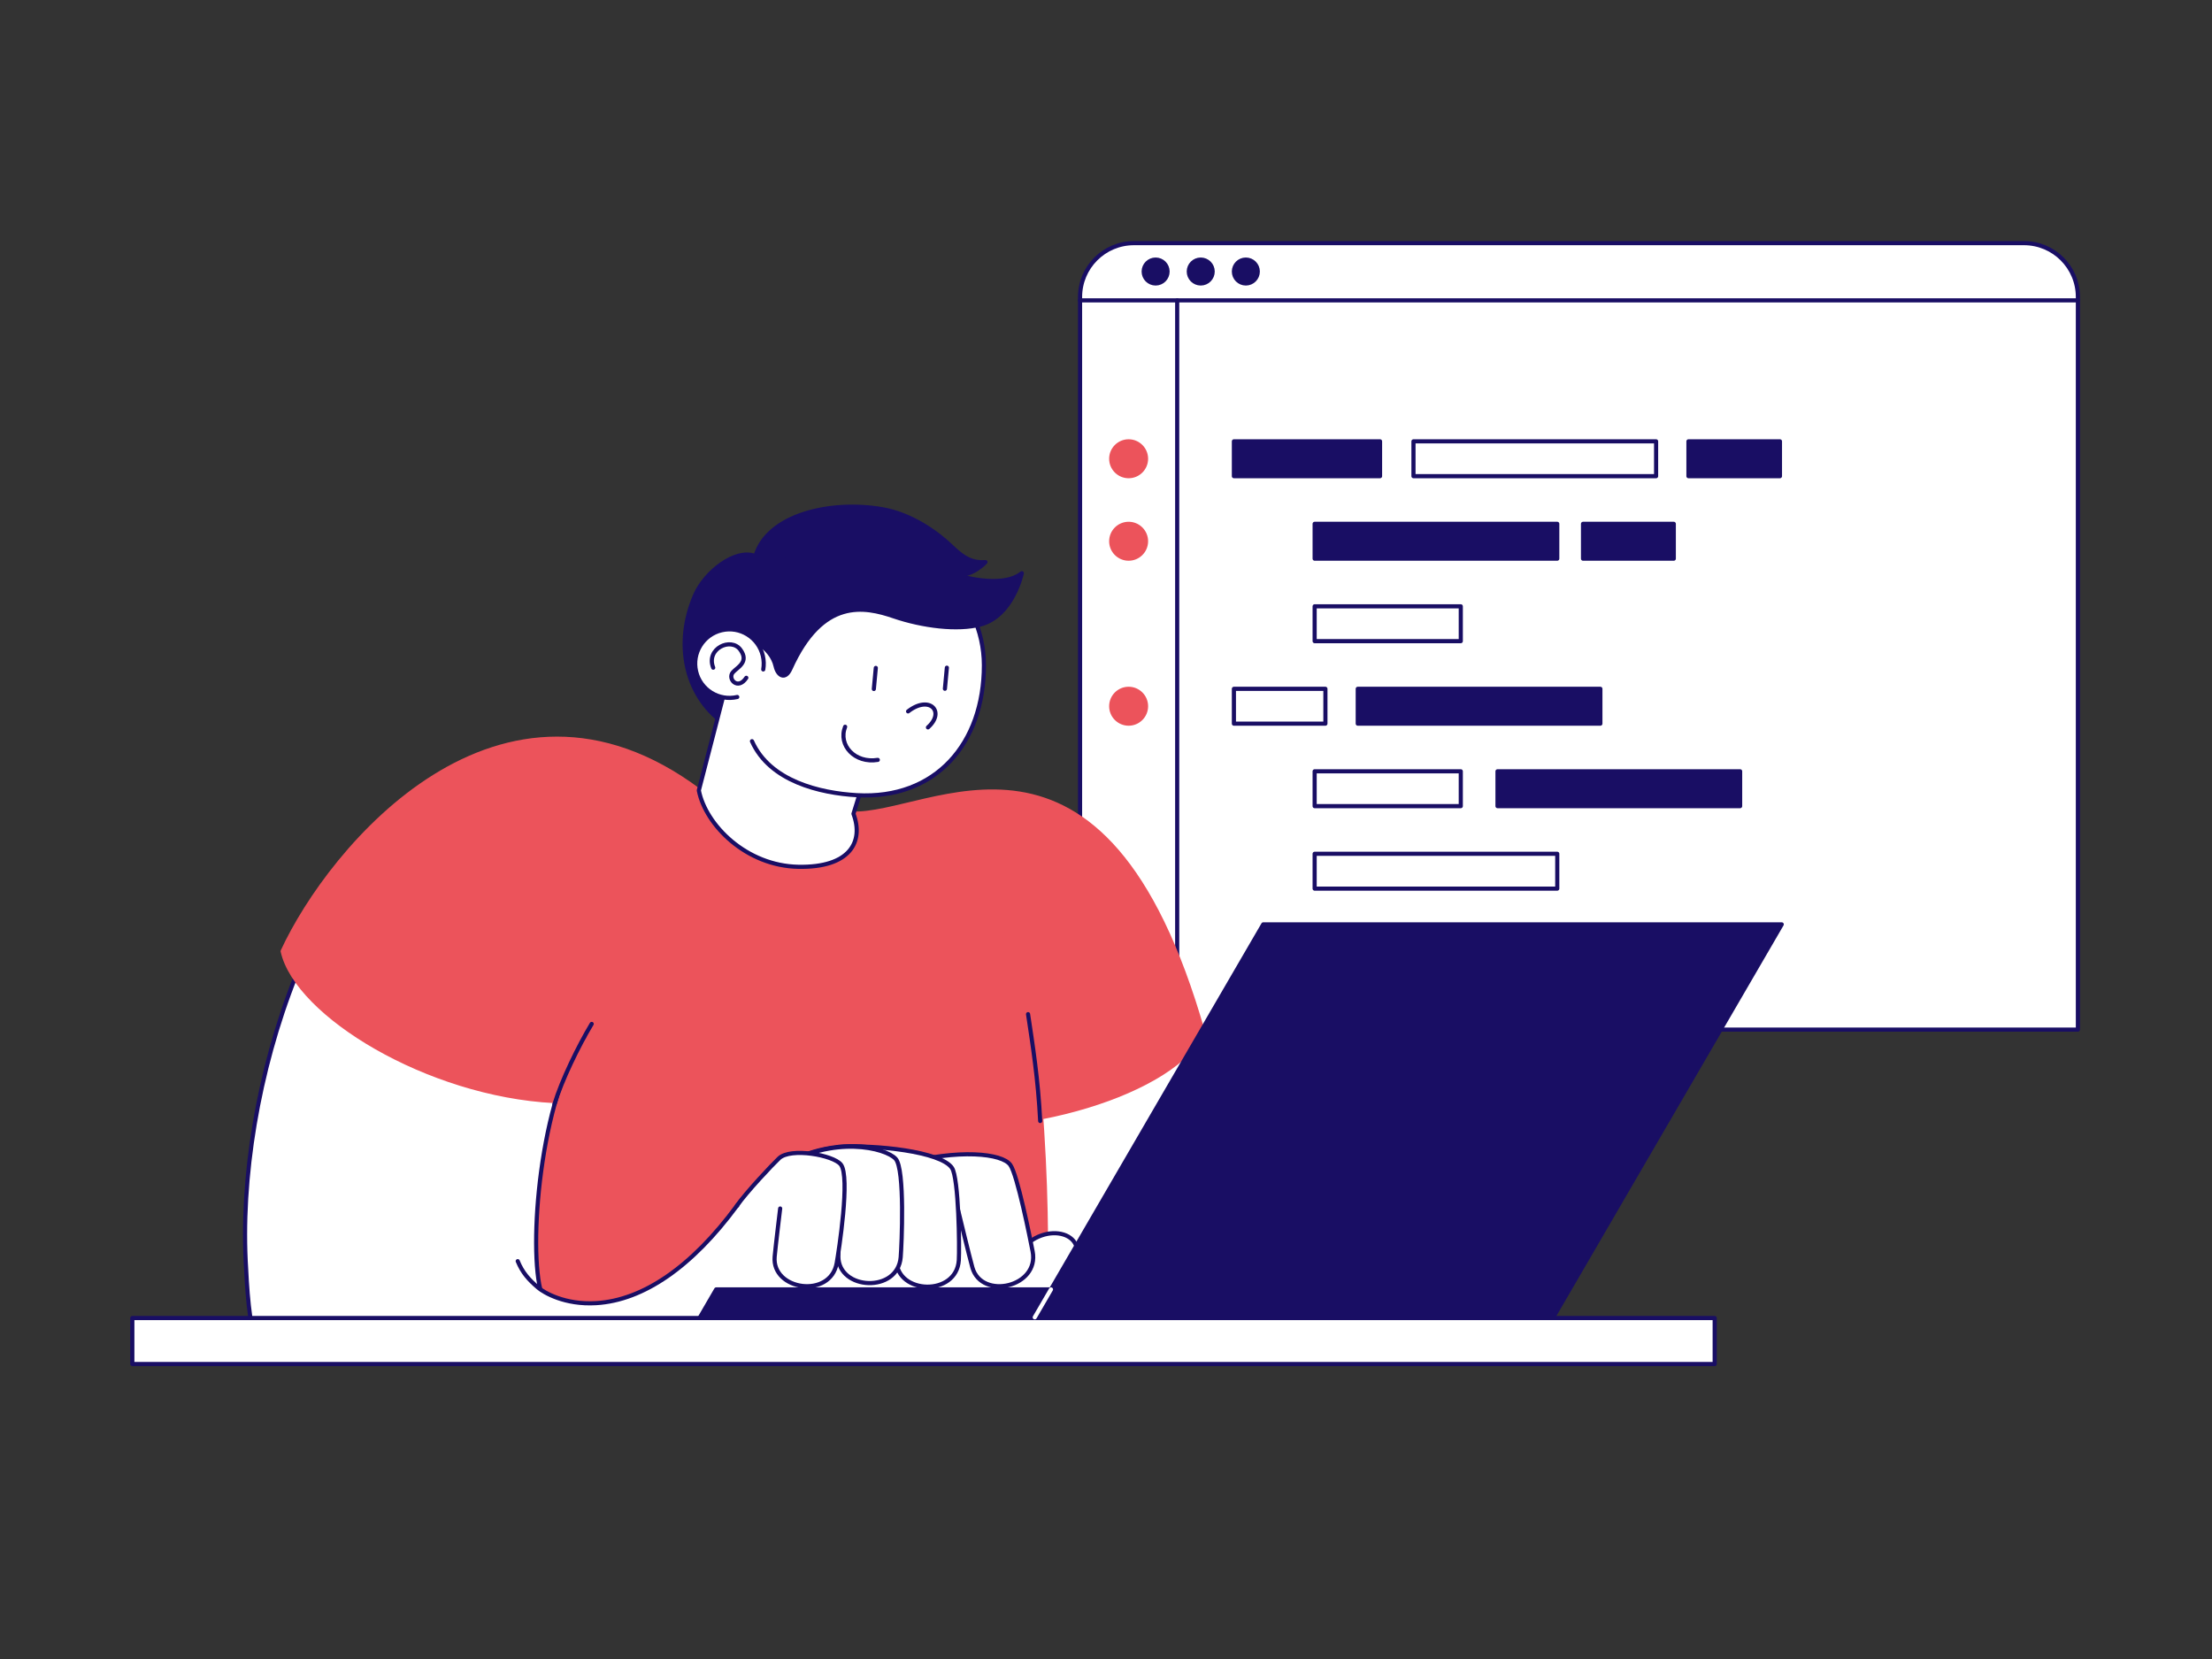 <svg xmlns="http://www.w3.org/2000/svg" xmlns:xlink="http://www.w3.org/1999/xlink" viewBox="0 0 1600 1200" width="1600" height="1200" preserveAspectRatio="xMidYMid meet" style="width: 100%; height: 100%; transform: translate3d(0px, 0px, 0px); content-visibility: visible;"><rect x="0" y="0" width="1600" height="1200" fill="#333333" stroke="none"/><defs><clipPath id="__lottie_element_2"><rect width="1600" height="1200" x="0" y="0"></rect></clipPath><g id="__lottie_element_32"><g transform="matrix(1,0,0,1,808,600)" opacity="1" style="display: block;"><g opacity="1" transform="matrix(1,0,0,1,-191,267)"><path fill="rgb(255,255,255)" fill-opacity="1" d=" M488,-413 C488,-413 489,105 489,105 C489,105 -489,105 -489,105 C-489,105 -490,-413 -490,-413 C-490,-413 488,-413 488,-413z"></path></g></g></g><g id="__lottie_element_37"><g transform="matrix(1,0,0,1,800,600)" opacity="1" style="display: block;"><g opacity="1" transform="matrix(1,0,0,1,-191,267)"><path fill="rgb(255,255,255)" fill-opacity="1" d=" M489,-105 C489,-105 489,105 489,105 C489,105 -489,105 -489,105 C-489,105 -489,-105 -489,-105 C-489,-105 489,-105 489,-105z"></path></g></g></g><mask id="__lottie_element_37_1" mask-type="alpha"><use xlink:href="#__lottie_element_37"></use></mask><mask id="__lottie_element_32_1" mask-type="alpha"><use xlink:href="#__lottie_element_32"></use></mask></defs><g clip-path="url(#__lottie_element_2)"><g transform="matrix(1,0,0,1,0,0)" opacity="1" style="display: block;"><g opacity="1" transform="matrix(1,0,0,1,0,0)"><g opacity="1" transform="matrix(1,0,0,1,1142.115,460.31)"><path fill="rgb(255,255,255)" fill-opacity="1" d=" M360.88,284.437 C360.88,284.437 -360.88,284.437 -360.88,284.437 C-360.88,284.437 -360.88,-245.484 -360.88,-245.484 C-360.88,-266.997 -343.44,-284.437 -321.927,-284.437 C-321.927,-284.437 321.927,-284.437 321.927,-284.437 C343.44,-284.437 360.88,-266.997 360.88,-245.484 C360.88,-245.484 360.88,284.437 360.88,284.437z"></path><path stroke-linecap="round" stroke-linejoin="round" fill-opacity="0" stroke="rgb(25,14,100)" stroke-opacity="1" stroke-width="2.996" d=" M360.88,284.437 C360.88,284.437 -360.88,284.437 -360.88,284.437 C-360.88,284.437 -360.88,-245.484 -360.88,-245.484 C-360.88,-266.997 -343.44,-284.437 -321.927,-284.437 C-321.927,-284.437 321.927,-284.437 321.927,-284.437 C343.44,-284.437 360.88,-266.997 360.88,-245.484 C360.88,-245.484 360.88,284.437 360.88,284.437z"></path></g><g opacity="1" transform="matrix(1,0,0,1,1142.115,217.254)"><path fill="rgb(255,255,255)" fill-opacity="1" d=" M-360.88,0 C-360.88,0 360.88,0 360.88,0"></path><path stroke-linecap="round" stroke-linejoin="round" fill-opacity="0" stroke="rgb(25,14,100)" stroke-opacity="1" stroke-width="2.996" d=" M-360.88,0 C-360.88,0 360.88,0 360.88,0"></path></g><g opacity="1" transform="matrix(1,0,0,1,0,0)"><g opacity="1" transform="matrix(1,0,0,1,835.894,196.403)"><path fill="rgb(25,14,100)" fill-opacity="1" d=" M0,-8.641 C4.769,-8.641 8.641,-4.769 8.641,0 C8.641,4.769 4.769,8.641 0,8.641 C-4.769,8.641 -8.641,4.769 -8.641,0 C-8.641,-4.769 -4.769,-8.641 0,-8.641z"></path><path stroke-linecap="round" stroke-linejoin="round" fill-opacity="0" stroke="rgb(25,14,100)" stroke-opacity="1" stroke-width="2.996" d=" M0,-8.641 C4.769,-8.641 8.641,-4.769 8.641,0 C8.641,4.769 4.769,8.641 0,8.641 C-4.769,8.641 -8.641,4.769 -8.641,0 C-8.641,-4.769 -4.769,-8.641 0,-8.641z"></path></g><g opacity="1" transform="matrix(1,0,0,1,868.523,196.403)"><path fill="rgb(25,14,100)" fill-opacity="1" d=" M0,-8.641 C4.769,-8.641 8.641,-4.769 8.641,0 C8.641,4.769 4.769,8.641 0,8.641 C-4.769,8.641 -8.641,4.769 -8.641,0 C-8.641,-4.769 -4.769,-8.641 0,-8.641z"></path><path stroke-linecap="round" stroke-linejoin="round" fill-opacity="0" stroke="rgb(25,14,100)" stroke-opacity="1" stroke-width="2.996" d=" M0,-8.641 C4.769,-8.641 8.641,-4.769 8.641,0 C8.641,4.769 4.769,8.641 0,8.641 C-4.769,8.641 -8.641,4.769 -8.641,0 C-8.641,-4.769 -4.769,-8.641 0,-8.641z"></path></g><g opacity="1" transform="matrix(1,0,0,1,901.153,196.403)"><path fill="rgb(25,14,100)" fill-opacity="1" d=" M0,-8.641 C4.769,-8.641 8.641,-4.769 8.641,0 C8.641,4.769 4.769,8.641 0,8.641 C-4.769,8.641 -8.641,4.769 -8.641,0 C-8.641,-4.769 -4.769,-8.641 0,-8.641z"></path><path stroke-linecap="round" stroke-linejoin="round" fill-opacity="0" stroke="rgb(25,14,100)" stroke-opacity="1" stroke-width="2.996" d=" M0,-8.641 C4.769,-8.641 8.641,-4.769 8.641,0 C8.641,4.769 4.769,8.641 0,8.641 C-4.769,8.641 -8.641,4.769 -8.641,0 C-8.641,-4.769 -4.769,-8.641 0,-8.641z"></path></g></g></g><g opacity="1" transform="matrix(1,0,0,1,851.496,481.001)"><path stroke-linecap="round" stroke-linejoin="round" fill-opacity="0" stroke="rgb(25,14,100)" stroke-opacity="1" stroke-width="2.996" d=" M0,-263.746 C0,-263.746 0,263.746 0,263.746"></path></g></g><g transform="matrix(1,0,0,1,0,0)" opacity="1" style="display: block;"><g opacity="1" transform="matrix(1,0,0,1,1003.77,451.167)"><path fill="rgb(255,255,255)" fill-opacity="1" d=" M52.856,-12.597 C52.856,-12.597 52.856,12.597 52.856,12.597 C52.856,12.597 -52.856,12.597 -52.856,12.597 C-52.856,12.597 -52.856,-12.597 -52.856,-12.597 C-52.856,-12.597 52.856,-12.597 52.856,-12.597z"></path><path stroke-linecap="round" stroke-linejoin="round" fill-opacity="0" stroke="rgb(25,14,100)" stroke-opacity="1" stroke-width="2.996" d=" M52.856,-12.597 C52.856,-12.597 52.856,12.597 52.856,12.597 C52.856,12.597 -52.856,12.597 -52.856,12.597 C-52.856,12.597 -52.856,-12.597 -52.856,-12.597 C-52.856,-12.597 52.856,-12.597 52.856,-12.597z"></path></g><g opacity="1" transform="matrix(1,0,0,1,0,0)"><g opacity="1" transform="matrix(1,0,0,1,945.368,331.832)"><path fill="rgb(25,14,100)" fill-opacity="1" d=" M52.856,-12.597 C52.856,-12.597 52.856,12.597 52.856,12.597 C52.856,12.597 -52.856,12.597 -52.856,12.597 C-52.856,12.597 -52.856,-12.597 -52.856,-12.597 C-52.856,-12.597 52.856,-12.597 52.856,-12.597z"></path><path stroke-linecap="round" stroke-linejoin="round" fill-opacity="0" stroke="rgb(25,14,100)" stroke-opacity="1" stroke-width="2.996" d=" M52.856,-12.597 C52.856,-12.597 52.856,12.597 52.856,12.597 C52.856,12.597 -52.856,12.597 -52.856,12.597 C-52.856,12.597 -52.856,-12.597 -52.856,-12.597 C-52.856,-12.597 52.856,-12.597 52.856,-12.597z"></path></g><g opacity="1" transform="matrix(1,0,0,1,1254.394,331.832)"><path fill="rgb(25,14,100)" fill-opacity="1" d=" M33.095,-12.597 C33.095,-12.597 33.095,12.597 33.095,12.597 C33.095,12.597 -33.095,12.597 -33.095,12.597 C-33.095,12.597 -33.095,-12.597 -33.095,-12.597 C-33.095,-12.597 33.095,-12.597 33.095,-12.597z"></path><path stroke-linecap="round" stroke-linejoin="round" fill-opacity="0" stroke="rgb(25,14,100)" stroke-opacity="1" stroke-width="2.996" d=" M33.095,-12.597 C33.095,-12.597 33.095,12.597 33.095,12.597 C33.095,12.597 -33.095,12.597 -33.095,12.597 C-33.095,12.597 -33.095,-12.597 -33.095,-12.597 C-33.095,-12.597 33.095,-12.597 33.095,-12.597z"></path></g><g opacity="1" transform="matrix(1,0,0,1,1110.153,331.832)"><path fill="rgb(255,255,255)" fill-opacity="1" d=" M87.747,-12.597 C87.747,-12.597 87.747,12.597 87.747,12.597 C87.747,12.597 -87.747,12.597 -87.747,12.597 C-87.747,12.597 -87.747,-12.597 -87.747,-12.597 C-87.747,-12.597 87.747,-12.597 87.747,-12.597z"></path><path stroke-linecap="round" stroke-linejoin="round" fill-opacity="0" stroke="rgb(25,14,100)" stroke-opacity="1" stroke-width="2.996" d=" M87.747,-12.597 C87.747,-12.597 87.747,12.597 87.747,12.597 C87.747,12.597 -87.747,12.597 -87.747,12.597 C-87.747,12.597 -87.747,-12.597 -87.747,-12.597 C-87.747,-12.597 87.747,-12.597 87.747,-12.597z"></path></g></g><g opacity="1" transform="matrix(1,0,0,1,0,0)"><g opacity="1" transform="matrix(1,0,0,1,925.607,510.834)"><path fill="rgb(255,255,255)" fill-opacity="1" d=" M33.095,-12.597 C33.095,-12.597 33.095,12.597 33.095,12.597 C33.095,12.597 -33.095,12.597 -33.095,12.597 C-33.095,12.597 -33.095,-12.597 -33.095,-12.597 C-33.095,-12.597 33.095,-12.597 33.095,-12.597z"></path><path stroke-linecap="round" stroke-linejoin="round" fill-opacity="0" stroke="rgb(25,14,100)" stroke-opacity="1" stroke-width="2.996" d=" M33.095,-12.597 C33.095,-12.597 33.095,12.597 33.095,12.597 C33.095,12.597 -33.095,12.597 -33.095,12.597 C-33.095,12.597 -33.095,-12.597 -33.095,-12.597 C-33.095,-12.597 33.095,-12.597 33.095,-12.597z"></path></g><g opacity="1" transform="matrix(1,0,0,1,1069.848,510.834)"><path fill="rgb(25,14,100)" fill-opacity="1" d=" M87.747,-12.597 C87.747,-12.597 87.747,12.597 87.747,12.597 C87.747,12.597 -87.747,12.597 -87.747,12.597 C-87.747,12.597 -87.747,-12.597 -87.747,-12.597 C-87.747,-12.597 87.747,-12.597 87.747,-12.597z"></path><path stroke-linecap="round" stroke-linejoin="round" fill-opacity="0" stroke="rgb(25,14,100)" stroke-opacity="1" stroke-width="2.996" d=" M87.747,-12.597 C87.747,-12.597 87.747,12.597 87.747,12.597 C87.747,12.597 -87.747,12.597 -87.747,12.597 C-87.747,12.597 -87.747,-12.597 -87.747,-12.597 C-87.747,-12.597 87.747,-12.597 87.747,-12.597z"></path></g></g><g opacity="1" transform="matrix(1,0,0,1,0,0)"><g opacity="1" transform="matrix(1,0,0,1,1177.871,391.5)"><path fill="rgb(25,14,100)" fill-opacity="1" d=" M32.827,-12.597 C32.827,-12.597 32.827,12.597 32.827,12.597 C32.827,12.597 -32.827,12.597 -32.827,12.597 C-32.827,12.597 -32.827,-12.597 -32.827,-12.597 C-32.827,-12.597 32.827,-12.597 32.827,-12.597z"></path><path stroke-linecap="round" stroke-linejoin="round" fill-opacity="0" stroke="rgb(25,14,100)" stroke-opacity="1" stroke-width="2.996" d=" M32.827,-12.597 C32.827,-12.597 32.827,12.597 32.827,12.597 C32.827,12.597 -32.827,12.597 -32.827,12.597 C-32.827,12.597 -32.827,-12.597 -32.827,-12.597 C-32.827,-12.597 32.827,-12.597 32.827,-12.597z"></path></g><g opacity="1" transform="matrix(1,0,0,1,1038.661,391.5)"><path fill="rgb(25,14,100)" fill-opacity="1" d=" M87.747,-12.597 C87.747,-12.597 87.747,12.597 87.747,12.597 C87.747,12.597 -87.747,12.597 -87.747,12.597 C-87.747,12.597 -87.747,-12.597 -87.747,-12.597 C-87.747,-12.597 87.747,-12.597 87.747,-12.597z"></path><path stroke-linecap="round" stroke-linejoin="round" fill-opacity="0" stroke="rgb(25,14,100)" stroke-opacity="1" stroke-width="2.996" d=" M87.747,-12.597 C87.747,-12.597 87.747,12.597 87.747,12.597 C87.747,12.597 -87.747,12.597 -87.747,12.597 C-87.747,12.597 -87.747,-12.597 -87.747,-12.597 C-87.747,-12.597 87.747,-12.597 87.747,-12.597z"></path></g></g><g opacity="1" transform="matrix(1,0,0,1,0,0)"><g opacity="1" transform="matrix(1,0,0,1,1003.77,570.502)"><path fill="rgb(255,255,255)" fill-opacity="1" d=" M52.856,-12.597 C52.856,-12.597 52.856,12.597 52.856,12.597 C52.856,12.597 -52.856,12.597 -52.856,12.597 C-52.856,12.597 -52.856,-12.597 -52.856,-12.597 C-52.856,-12.597 52.856,-12.597 52.856,-12.597z"></path><path stroke-linecap="round" stroke-linejoin="round" fill-opacity="0" stroke="rgb(25,14,100)" stroke-opacity="1" stroke-width="2.996" d=" M52.856,-12.597 C52.856,-12.597 52.856,12.597 52.856,12.597 C52.856,12.597 -52.856,12.597 -52.856,12.597 C-52.856,12.597 -52.856,-12.597 -52.856,-12.597 C-52.856,-12.597 52.856,-12.597 52.856,-12.597z"></path></g><g opacity="1" transform="matrix(1,0,0,1,1170.937,570.502)"><path fill="rgb(25,14,100)" fill-opacity="1" d=" M87.747,-12.597 C87.747,-12.597 87.747,12.597 87.747,12.597 C87.747,12.597 -87.747,12.597 -87.747,12.597 C-87.747,12.597 -87.747,-12.597 -87.747,-12.597 C-87.747,-12.597 87.747,-12.597 87.747,-12.597z"></path><path stroke-linecap="round" stroke-linejoin="round" fill-opacity="0" stroke="rgb(25,14,100)" stroke-opacity="1" stroke-width="2.996" d=" M87.747,-12.597 C87.747,-12.597 87.747,12.597 87.747,12.597 C87.747,12.597 -87.747,12.597 -87.747,12.597 C-87.747,12.597 -87.747,-12.597 -87.747,-12.597 C-87.747,-12.597 87.747,-12.597 87.747,-12.597z"></path></g></g><g opacity="1" transform="matrix(1,0,0,1,1038.661,630.169)"><path fill="rgb(255,255,255)" fill-opacity="1" d=" M87.747,-12.597 C87.747,-12.597 87.747,12.597 87.747,12.597 C87.747,12.597 -87.747,12.597 -87.747,12.597 C-87.747,12.597 -87.747,-12.597 -87.747,-12.597 C-87.747,-12.597 87.747,-12.597 87.747,-12.597z"></path><path stroke-linecap="round" stroke-linejoin="round" fill-opacity="0" stroke="rgb(25,14,100)" stroke-opacity="1" stroke-width="2.996" d=" M87.747,-12.597 C87.747,-12.597 87.747,12.597 87.747,12.597 C87.747,12.597 -87.747,12.597 -87.747,12.597 C-87.747,12.597 -87.747,-12.597 -87.747,-12.597 C-87.747,-12.597 87.747,-12.597 87.747,-12.597z"></path></g></g><g transform="matrix(1,0,0,1,0,0)" opacity="1" style="display: block;"><g opacity="1" transform="matrix(1,0,0,1,816.366,391.5)"><path fill="rgb(236,83,91)" fill-opacity="1" d=" M0,-12.597 C6.952,-12.597 12.597,-6.952 12.597,0 C12.597,6.952 6.952,12.597 0,12.597 C-6.952,12.597 -12.597,6.952 -12.597,0 C-12.597,-6.952 -6.952,-12.597 0,-12.597z"></path><path stroke-linecap="round" stroke-linejoin="round" fill-opacity="0" stroke="rgb(236,83,91)" stroke-opacity="1" stroke-width="2.996" d=" M0,-12.597 C6.952,-12.597 12.597,-6.952 12.597,0 C12.597,6.952 6.952,12.597 0,12.597 C-6.952,12.597 -12.597,6.952 -12.597,0 C-12.597,-6.952 -6.952,-12.597 0,-12.597z"></path></g><g opacity="1" transform="matrix(1,0,0,1,816.366,510.834)"><path fill="rgb(236,83,91)" fill-opacity="1" d=" M0,-12.597 C6.952,-12.597 12.597,-6.952 12.597,0 C12.597,6.952 6.952,12.597 0,12.597 C-6.952,12.597 -12.597,6.952 -12.597,0 C-12.597,-6.952 -6.952,-12.597 0,-12.597z"></path><path stroke-linecap="round" stroke-linejoin="round" fill-opacity="0" stroke="rgb(236,83,91)" stroke-opacity="1" stroke-width="2.996" d=" M0,-12.597 C6.952,-12.597 12.597,-6.952 12.597,0 C12.597,6.952 6.952,12.597 0,12.597 C-6.952,12.597 -12.597,6.952 -12.597,0 C-12.597,-6.952 -6.952,-12.597 0,-12.597z"></path></g><g opacity="1" transform="matrix(1,0,0,1,816.366,331.832)"><path fill="rgb(236,83,91)" fill-opacity="1" d=" M0,-12.597 C6.952,-12.597 12.597,-6.952 12.597,0 C12.597,6.952 6.952,12.597 0,12.597 C-6.952,12.597 -12.597,6.952 -12.597,0 C-12.597,-6.952 -6.952,-12.597 0,-12.597z"></path><path stroke-linecap="round" stroke-linejoin="round" fill-opacity="0" stroke="rgb(236,83,91)" stroke-opacity="1" stroke-width="2.996" d=" M0,-12.597 C6.952,-12.597 12.597,-6.952 12.597,0 C12.597,6.952 6.952,12.597 0,12.597 C-6.952,12.597 -12.597,6.952 -12.597,0 C-12.597,-6.952 -6.952,-12.597 0,-12.597z"></path></g></g><g transform="matrix(1,0,0,1,0,0)" opacity="1" style="display: block;"><g opacity="1" transform="matrix(1,0,0,1,750.01,773.829)"><path fill="rgb(255,255,255)" fill-opacity="1" d=" M-80.601,199.837 C-81.376,117.618 -95.185,-2.236 -118.445,-42.334 C-147.506,-92.431 -130.453,-156.602 -80.356,-185.663 C-30.261,-214.723 33.911,-197.67 62.973,-147.573 C98.495,-86.338 115.294,9.041 123.133,65.704 C128.365,103.531 132.294,162.969 132.62,199.837 C132.62,199.837 -80.601,199.837 -80.601,199.837z"></path><path stroke-linecap="round" stroke-linejoin="round" fill-opacity="0" stroke="rgb(25,14,100)" stroke-opacity="1" stroke-width="2.996" d=" M-80.601,199.837 C-81.376,117.618 -95.185,-2.236 -118.445,-42.334 C-147.506,-92.431 -130.453,-156.602 -80.356,-185.663 C-30.261,-214.723 33.911,-197.67 62.973,-147.573 C98.495,-86.338 115.294,9.041 123.133,65.704 C128.365,103.531 132.294,162.969 132.62,199.837 C132.62,199.837 -80.601,199.837 -80.601,199.837z"></path></g><g opacity="1" transform="matrix(1,0,0,1,742.856,693.439)"><path fill="rgb(236,83,91)" fill-opacity="1" d=" M-127.243,-105.011 C-69.795,-101.885 55.263,-199.194 127.243,52.924 C108.049,95.703 -3.76,131.746 -94.109,117.922 C-94.109,117.922 -97.682,74.025 -108.471,59.504"></path><path stroke-linecap="round" stroke-linejoin="round" fill-opacity="0" stroke="rgb(236,83,91)" stroke-opacity="1" stroke-width="2.996" d=" M-127.243,-105.011 C-69.795,-101.885 55.263,-199.194 127.243,52.924 C108.049,95.703 -3.76,131.746 -94.109,117.922 C-94.109,117.922 -97.682,74.025 -108.471,59.504"></path></g></g><g transform="matrix(1,0,0,1,0,0)" opacity="1" style="display: block;"><g opacity="1" transform="matrix(1,0,0,1,540.18,770.548)"><path fill="rgb(236,83,91)" fill-opacity="1" d=" M204.619,-36.979 C222.127,76.013 215.047,199.107 215.047,199.107 C215.047,199.107 -211.779,199.107 -211.779,199.107 C-219.804,132.457 -219.782,60.715 -193.354,-51.597 C-182.5,-97.705 -136.385,-205.568 -33.525,-198.802 C-33.525,-198.802 78.324,-181.911 78.324,-181.911 C135.617,-176.649 189.548,-117.246 204.619,-36.979z"></path><path stroke-linecap="round" stroke-linejoin="round" fill-opacity="0" stroke="rgb(236,83,91)" stroke-opacity="1" stroke-width="2.996" d=" M204.619,-36.979 C222.127,76.013 215.047,199.107 215.047,199.107 C215.047,199.107 -211.779,199.107 -211.779,199.107 C-219.804,132.457 -219.782,60.715 -193.354,-51.597 C-182.5,-97.705 -136.385,-205.568 -33.525,-198.802 C-33.525,-198.802 78.324,-181.911 78.324,-181.911 C135.617,-176.649 189.548,-117.246 204.619,-36.979z"></path></g><g opacity="1" transform="matrix(1,0,0,1,748.013,772.214)"><path stroke-linecap="round" stroke-linejoin="round" fill-opacity="0" stroke="rgb(25,14,100)" stroke-opacity="1" stroke-width="2.996" d=" M4.386,38.644 C2.879,8.492 -0.99,-16.029 -4.386,-38.644"></path></g></g><g mask="url(#__lottie_element_32_1)" style="display: block;"><g transform="matrix(1,0,0,1,0,0)" opacity="1"><g opacity="1" transform="matrix(1,0,0,1,299.987,807.658)"><path fill="rgb(255,255,255)" fill-opacity="1" d=" M122.72,-57.84 C90.796,-15.199 81.681,96.597 91.689,128.106 C134.292,262.243 -74.009,323.991 -118.932,145.198 C-120.585,133.543 -121.377,122.131 -121.937,110.427 C-130.346,-20.558 -70.574,-201.582 35.982,-255.823 M91.14,127.074 C91.147,127.086 91.151,127.096 91.158,127.108 C91.152,127.097 91.146,127.085 91.14,127.074z"></path><path stroke-linecap="round" stroke-linejoin="round" fill-opacity="0" stroke="rgb(25,14,100)" stroke-opacity="1" stroke-width="2.996" d=" M122.72,-57.84 C90.796,-15.199 81.681,96.597 91.689,128.106 C134.292,262.243 -74.009,323.991 -118.932,145.198 C-120.585,133.543 -121.377,122.131 -121.937,110.427 C-130.346,-20.558 -70.574,-201.582 35.982,-255.823 M91.14,127.074 C91.147,127.086 91.151,127.096 91.158,127.108 C91.152,127.097 91.146,127.085 91.14,127.074z"></path></g><g opacity="1" transform="matrix(1,0,0,1,355.128,665.359)"><path fill="rgb(236,83,91)" fill-opacity="1" d=" M150.667,-93.344 C6.85,-200.816 -116.253,-51.919 -150.667,22.682 C-140.508,68.456 -45.666,126.338 45.614,131.046 C45.614,131.046 57.144,101.382 72.856,75.268"></path><path stroke-linecap="round" stroke-linejoin="round" fill-opacity="0" stroke="rgb(236,83,91)" stroke-opacity="1" stroke-width="2.996" d=" M150.667,-93.344 C6.85,-200.816 -116.253,-51.919 -150.667,22.682 C-140.508,68.456 -45.666,126.338 45.614,131.046 C45.614,131.046 57.144,101.382 72.856,75.268"></path></g><g opacity="1" transform="matrix(1,0,0,1,414.522,769.655)"><path stroke-linecap="round" stroke-linejoin="round" fill-opacity="0" stroke="rgb(25,14,100)" stroke-opacity="1" stroke-width="2.996" d=" M13.462,-29.028 C3.928,-13.18 -8.186,11.637 -13.462,29.028"></path></g></g></g><g mask="url(#__lottie_element_37_1)" style="display: block;"><g transform="matrix(1,0,0,1,452.115,988.575)" opacity="1"><g opacity="1" transform="matrix(1,0,0,1,0,0)"><path fill="rgb(255,255,255)" fill-opacity="1" d=" M-77.628,-76.351 C-74.291,-68.157 -69.627,-62.909 -62.846,-57.154 C-58.651,-53.593 -43.578,-44.622 -20.92,-45.972 C13.251,-48 48.446,-72.33 80.861,-116.331 C156.778,-211.286 288.978,-133.774 269.036,-35.718 C208.636,206.971 -225.159,241.558 -271.059,-35.718"></path><path stroke-linecap="round" stroke-linejoin="round" fill-opacity="0" stroke="rgb(25,14,100)" stroke-opacity="1" stroke-width="2.996" d=" M-77.628,-76.351 C-74.291,-68.157 -69.627,-62.909 -62.846,-57.154 C-58.651,-53.593 -43.578,-44.622 -20.92,-45.972 C13.251,-48 48.446,-72.33 80.861,-116.331 C156.778,-211.286 288.978,-133.774 269.036,-35.718 C208.636,206.971 -225.159,241.558 -271.059,-35.718"></path></g></g></g><g transform="matrix(1,0,0,1,0,0)" opacity="1" style="display: block;"><g opacity="1" transform="matrix(1,0,0,1,0,0)"><g opacity="1" transform="matrix(1,0,0,1,701.416,931.093)"><path fill="rgb(255,255,255)" fill-opacity="1" d=" M14.42,39.083 C36.333,27.605 59.289,9.344 72.762,-11.218 C91.573,-39.927 53.299,-49.364 36.333,-25.612 C31.116,-18.308 6.073,16.649 6.073,16.649 C-9.508,10.241 -70.623,14.562 -77.84,39.083"></path><path stroke-linecap="round" stroke-linejoin="round" fill-opacity="0" stroke="rgb(25,14,100)" stroke-opacity="1" stroke-width="2.996" d=" M14.42,39.083 C36.333,27.605 59.289,9.344 72.762,-11.218 C91.573,-39.927 53.299,-49.364 36.333,-25.612 C31.116,-18.308 6.073,16.649 6.073,16.649 C-9.508,10.241 -70.623,14.562 -77.84,39.083"></path></g><g opacity="1" transform="matrix(1,0,0,1,0,0)"><g opacity="1" transform="matrix(1,0,0,1,699.433,882.638)"><path fill="rgb(255,255,255)" fill-opacity="1" d=" M-47.916,-40.576 C-5.269,-51.861 25.311,-48.32 31.312,-40.105 C36.491,-33.015 45.809,13.915 47.493,22.501 C52.548,48.279 10.701,57.822 3.951,34.278 C1.879,27.052 -6.426,-7.422 -6.426,-7.422"></path><path stroke-linecap="round" stroke-linejoin="round" fill-opacity="0" stroke="rgb(25,14,100)" stroke-opacity="1" stroke-width="2.996" d=" M-47.916,-40.576 C-5.269,-51.861 25.311,-48.32 31.312,-40.105 C36.491,-33.015 45.809,13.915 47.493,22.501 C52.548,48.279 10.701,57.822 3.951,34.278 C1.879,27.052 -6.426,-7.422 -6.426,-7.422"></path></g><g opacity="1" transform="matrix(1,0,0,1,649.901,879.981)"><path fill="rgb(255,255,255)" fill-opacity="1" d=" M-43.815,-50.377 C-16.703,-52.136 30.488,-47.1 38.655,-35.236 C43.633,-28.004 44.2,22.824 43.64,31.556 C41.959,57.771 -0.938,56.336 -1.466,31.849 C-1.628,24.334 -1.321,-3.219 -1.321,-3.219"></path><path stroke-linecap="round" stroke-linejoin="round" fill-opacity="0" stroke="rgb(25,14,100)" stroke-opacity="1" stroke-width="2.996" d=" M-43.815,-50.377 C-16.703,-52.136 30.488,-47.1 38.655,-35.236 C43.633,-28.004 44.2,22.824 43.64,31.556 C41.959,57.771 -0.938,56.336 -1.466,31.849 C-1.628,24.334 -1.321,-3.219 -1.321,-3.219"></path></g><g opacity="1" transform="matrix(1,0,0,1,608.491,878.764)"><path fill="rgb(255,255,255)" fill-opacity="1" d=" M-44.025,-34.65 C-5.335,-57.952 32.154,-48.448 39.359,-40.569 C46.172,-33.119 43.722,21.847 43.011,30.568 C40.877,56.75 -1.989,54.572 -2.094,30.08 C-2.126,22.563 -1.342,-4.98 -1.342,-4.98"></path><path stroke-linecap="round" stroke-linejoin="round" fill-opacity="0" stroke="rgb(25,14,100)" stroke-opacity="1" stroke-width="2.996" d=" M-44.025,-34.65 C-5.335,-57.952 32.154,-48.448 39.359,-40.569 C46.172,-33.119 43.722,21.847 43.011,30.568 C40.877,56.75 -1.989,54.572 -2.094,30.08 C-2.126,22.563 -1.342,-4.98 -1.342,-4.98"></path></g><g opacity="1" transform="matrix(1,0,0,1,571.942,882.154)"><path fill="rgb(255,255,255)" fill-opacity="1" d=" M-38.967,-9.91 C-32.355,-19.551 -13.05,-40.02 -8.409,-44.359 C0,-52.22 30.845,-46.709 36.277,-39.811 C43.189,-31.033 34.775,22.85 33.264,31.468 C28.726,57.342 -13.757,51.223 -11.604,26.826 C-10.943,19.338 -7.625,-8.016 -7.625,-8.016"></path><path stroke-linecap="round" stroke-linejoin="round" fill-opacity="0" stroke="rgb(25,14,100)" stroke-opacity="1" stroke-width="2.996" d=" M-38.967,-9.91 C-32.355,-19.551 -13.05,-40.02 -8.409,-44.359 C0,-52.22 30.845,-46.709 36.277,-39.811 C43.189,-31.033 34.775,22.85 33.264,31.468 C28.726,57.342 -13.757,51.223 -11.604,26.826 C-10.943,19.338 -7.625,-8.016 -7.625,-8.016"></path></g></g></g></g><g transform="matrix(1,0,0,1,802.231,600.507)" opacity="1" style="display: block;"><g opacity="1" transform="matrix(1,0,0,1,-134.231,369.493)"><path fill="rgb(255,255,255)" fill-opacity="1" d=" M572.281,-16.637 C572.281,-16.637 572.281,16.637 572.281,16.637 C572.281,16.637 -572.281,16.637 -572.281,16.637 C-572.281,16.637 -572.281,-16.637 -572.281,-16.637 C-572.281,-16.637 572.281,-16.637 572.281,-16.637z"></path><path stroke-linecap="round" stroke-linejoin="round" fill-opacity="0" stroke="rgb(25,14,100)" stroke-opacity="1" stroke-width="2.996" d=" M572.281,-16.637 C572.281,-16.637 572.281,16.637 572.281,16.637 C572.281,16.637 -572.281,16.637 -572.281,16.637 C-572.281,16.637 -572.281,-16.637 -572.281,-16.637 C-572.281,-16.637 572.281,-16.637 572.281,-16.637z"></path></g></g><g transform="matrix(1,0,0,1,0,0)" opacity="1" style="display: block;"><g opacity="1" transform="matrix(1,0,0,1,633.247,942.766)"><path fill="rgb(25,14,100)" fill-opacity="1" d=" M115.212,10.091 C115.212,10.091 -126.948,10.091 -126.948,10.091 C-126.948,10.091 -115.212,-10.091 -115.212,-10.091 C-115.212,-10.091 126.948,-10.091 126.948,-10.091 C126.948,-10.091 115.212,10.091 115.212,10.091z"></path><path stroke-linecap="round" stroke-linejoin="round" fill-opacity="0" stroke="rgb(25,14,100)" stroke-opacity="1" stroke-width="2.996" d=" M115.212,10.091 C115.212,10.091 -126.948,10.091 -126.948,10.091 C-126.948,10.091 -115.212,-10.091 -115.212,-10.091 C-115.212,-10.091 126.948,-10.091 126.948,-10.091 C126.948,-10.091 115.212,10.091 115.212,10.091z"></path></g><g opacity="1" transform="matrix(1,0,0,1,1018.618,810.741)"><path fill="rgb(25,14,100)" fill-opacity="1" d=" M-270.16,142.116 C-270.16,142.116 104.865,142.116 104.865,142.116 C104.865,142.116 270.16,-142.116 270.16,-142.116 C270.16,-142.116 -104.865,-142.116 -104.865,-142.116 C-104.865,-142.116 -270.16,142.116 -270.16,142.116z"></path><path stroke-linecap="round" stroke-linejoin="round" fill-opacity="0" stroke="rgb(25,14,100)" stroke-opacity="1" stroke-width="2.996" d=" M-270.16,142.116 C-270.16,142.116 104.865,142.116 104.865,142.116 C104.865,142.116 270.16,-142.116 270.16,-142.116 C270.16,-142.116 -104.865,-142.116 -104.865,-142.116 C-104.865,-142.116 -270.16,142.116 -270.16,142.116z"></path></g><g opacity="1" transform="matrix(1,0,0,1,754.327,942.766)"><path stroke-linecap="round" stroke-linejoin="round" fill-opacity="0" stroke="rgb(255,255,255)" stroke-opacity="1" stroke-width="2.996" d=" M5.868,-10.091 C5.868,-10.091 -5.868,10.091 -5.868,10.091"></path></g></g><g transform="matrix(1,0,0,1,617.166,445.048)" opacity="1" style="display: block;"><g opacity="1" transform="matrix(1,0,0,1,0,0)"><path fill="rgb(25,14,100)" fill-opacity="1" d=" M71.695,-49.149 C60.568,-59.955 42.041,-73.036 21.262,-76.678 C-16.244,-83.252 -61.997,-72.729 -70.711,-42.773 C-85.155,-48.558 -107.105,-31.219 -114.31,-14.669 C-129.599,20.451 -121.388,57.992 -94.083,77.714 C-81.23,86.998 -47.266,16.911 -39.695,-0.613 C-38.31,-3.819 -37.372,-7.084 -36.846,-10.318 C-25.845,-1.262 -10.121,5.873 8.015,9.052 C25.014,12.032 41.21,11.028 54.23,6.959 C68.062,9.186 62.486,-5.752 53.048,-10.819 C36.953,-19.46 50.009,-31.268 50.009,-31.268 C35.076,-19.306 74.524,-29.128 74.524,-29.128 C86.626,-28.264 95.645,-38.458 95.645,-38.458 C87.185,-37.806 80.628,-40.474 71.695,-49.149z"></path><path stroke-linecap="round" stroke-linejoin="round" fill-opacity="0" stroke="rgb(25,14,100)" stroke-opacity="1" stroke-width="2.996" d=" M71.695,-49.149 C60.568,-59.955 42.041,-73.036 21.262,-76.678 C-16.244,-83.252 -61.997,-72.729 -70.711,-42.773 C-85.155,-48.558 -107.105,-31.219 -114.31,-14.669 C-129.599,20.451 -121.388,57.992 -94.083,77.714 C-81.23,86.998 -47.266,16.911 -39.695,-0.613 C-38.31,-3.819 -37.372,-7.084 -36.846,-10.318 C-25.845,-1.262 -10.121,5.873 8.015,9.052 C25.014,12.032 41.21,11.028 54.23,6.959 C68.062,9.186 62.486,-5.752 53.048,-10.819 C36.953,-19.46 50.009,-31.268 50.009,-31.268 C35.076,-19.306 74.524,-29.128 74.524,-29.128 C86.626,-28.264 95.645,-38.458 95.645,-38.458 C87.185,-37.806 80.628,-40.474 71.695,-49.149z"></path></g></g><g transform="matrix(1,0,0,1,570.122,562.16)" opacity="1" style="display: block;"><g opacity="1" transform="matrix(1,0,0,1,0,0)"><path fill="rgb(255,255,255)" fill-opacity="1" d=" M-45.379,-64.841 C-45.379,-64.841 -64.639,9.585 -64.639,9.585 C-59.663,34.69 -30.366,64.095 7.317,64.821 C44.66,65.541 54.79,46.734 47.209,26.477 C47.209,26.477 64.639,-29.617 64.639,-29.617"></path><path stroke-linecap="round" stroke-linejoin="round" fill-opacity="0" stroke="rgb(25,14,100)" stroke-opacity="1" stroke-width="2.996" d=" M-45.379,-64.841 C-45.379,-64.841 -64.639,9.585 -64.639,9.585 C-59.663,34.69 -30.366,64.095 7.317,64.821 C44.66,65.541 54.79,46.734 47.209,26.477 C47.209,26.477 64.639,-29.617 64.639,-29.617"></path></g></g><g transform="matrix(1,0,0,1,-0.001,-0)" opacity="1" style="display: block;"><g opacity="1" transform="matrix(1,0,0,1,617.39,483.698)"><path fill="rgb(255,255,255)" fill-opacity="1" d=" M-73.466,52.428 C-60.567,81.475 -24.111,89.989 2.407,91.484 C59.279,94.69 94.341,54.142 94.306,-2.535 C94.275,-53.117 49.699,-92.988 -2.376,-91.628 C-54.451,-90.268 -95.596,-48.174 -94.275,2.391 C-94.145,7.356 -93.606,12.217 -92.698,16.947"></path><path stroke-linecap="round" stroke-linejoin="round" fill-opacity="0" stroke="rgb(25,14,100)" stroke-opacity="1" stroke-width="2.996" d=" M-73.466,52.428 C-60.567,81.475 -24.111,89.989 2.407,91.484 C59.279,94.69 94.341,54.142 94.306,-2.535 C94.275,-53.117 49.699,-92.988 -2.376,-91.628 C-54.451,-90.268 -95.596,-48.174 -94.275,2.391 C-94.145,7.356 -93.606,12.217 -92.698,16.947"></path></g><g opacity="1" transform="matrix(1,0,0,1,632.571,438.294)"><path fill="rgb(25,14,100)" fill-opacity="1" d=" M59.119,-22.374 C59.119,-22.374 91.592,-11.718 106.525,-23.68 C106.525,-23.68 100.137,7.124 76.73,13.39 C60.028,17.861 34.527,14.565 13.983,7.561 C-7.135,0.361 -37.649,-6.128 -60.862,45.491 C-64.568,53.732 -69.967,50.502 -71.532,43.621 C-74.784,29.32 -91.378,20.969 -104.921,21.284 C-111.306,12.519 -97.564,-12.676 -82.469,-24.782 C-49.532,-51.197 -8.986,-54.591 21.334,-46.537 C51.654,-38.483 59.119,-22.374 59.119,-22.374z"></path><path stroke-linecap="round" stroke-linejoin="round" fill-opacity="0" stroke="rgb(25,14,100)" stroke-opacity="1" stroke-width="2.996" d=" M59.119,-22.374 C59.119,-22.374 91.592,-11.718 106.525,-23.68 C106.525,-23.68 100.137,7.124 76.73,13.39 C60.028,17.861 34.527,14.565 13.983,7.561 C-7.135,0.361 -37.649,-6.128 -60.862,45.491 C-64.568,53.732 -69.967,50.502 -71.532,43.621 C-74.784,29.32 -91.378,20.969 -104.921,21.284 C-111.306,12.519 -97.564,-12.676 -82.469,-24.782 C-49.532,-51.197 -8.986,-54.591 21.334,-46.537 C51.654,-38.483 59.119,-22.374 59.119,-22.374z"></path></g><g opacity="1" transform="matrix(1,0,0,1,527.651,480.016)"><path fill="rgb(255,255,255)" fill-opacity="1" d=" M24.436,4.202 C24.983,1.029 24.916,-2.304 24.138,-5.637 C21.025,-18.968 7.694,-27.251 -5.637,-24.138 C-18.968,-21.025 -27.251,-7.694 -24.138,5.637 C-21.025,18.968 -7.694,27.251 5.637,24.138"></path><path stroke-linecap="round" stroke-linejoin="round" fill-opacity="0" stroke="rgb(25,14,100)" stroke-opacity="1" stroke-width="2.996" d=" M24.436,4.202 C24.983,1.029 24.916,-2.304 24.138,-5.637 C21.025,-18.968 7.694,-27.251 -5.637,-24.138 C-18.968,-21.025 -27.251,-7.694 -24.138,5.637 C-21.025,18.968 -7.694,27.251 5.637,24.138"></path></g><g opacity="1" transform="matrix(1,0,0,1,527.357,480.256)"><path stroke-linecap="round" stroke-linejoin="round" fill-opacity="0" stroke="rgb(25,14,100)" stroke-opacity="1" stroke-width="2.996" d=" M-11.461,2.713 C-16.963,-11.053 1.401,-19.611 8.195,-10.284 C14.744,-1.294 5.918,2.402 2.736,6.06 C-1.305,10.705 6.298,19.398 12.475,10.013"></path></g><g opacity="1" transform="matrix(1,0,0,1,666.754,517.865)"><path stroke-linecap="round" stroke-linejoin="round" fill-opacity="0" stroke="rgb(25,14,100)" stroke-opacity="1" stroke-width="2.996" d=" M-9.915,-3.296 C5.624,-15.38 17.214,-3.064 4.456,8.272"></path></g></g><g transform="matrix(1,0,0,1,0,-0)" opacity="1" style="display: block;"><g opacity="1" transform="matrix(1,0,0,1,632.784,490.746)"><path stroke-linecap="round" stroke-linejoin="round" fill-opacity="0" stroke="rgb(25,14,100)" stroke-opacity="1" stroke-width="2.996" d=" M0.708,-7.622 C0.708,-7.622 -0.708,7.622 -0.708,7.622"></path></g><g opacity="1" transform="matrix(1,0,0,1,684.189,490.578)"><path stroke-linecap="round" stroke-linejoin="round" fill-opacity="0" stroke="rgb(25,14,100)" stroke-opacity="1" stroke-width="2.996" d=" M0.708,-7.622 C0.708,-7.622 -0.708,7.622 -0.708,7.622"></path></g></g><g transform="matrix(1,0,0,1,622.509,537.84)" opacity="1" style="display: block;"><g opacity="1" transform="matrix(1,0,0,1,0,0)"><path stroke-linecap="round" stroke-linejoin="round" fill-opacity="0" stroke="rgb(25,14,100)" stroke-opacity="1" stroke-width="2.996" d=" M12.429,11.802 C-4.038,14.548 -16.471,1.308 -11.205,-12.166"></path></g></g></g></svg>
